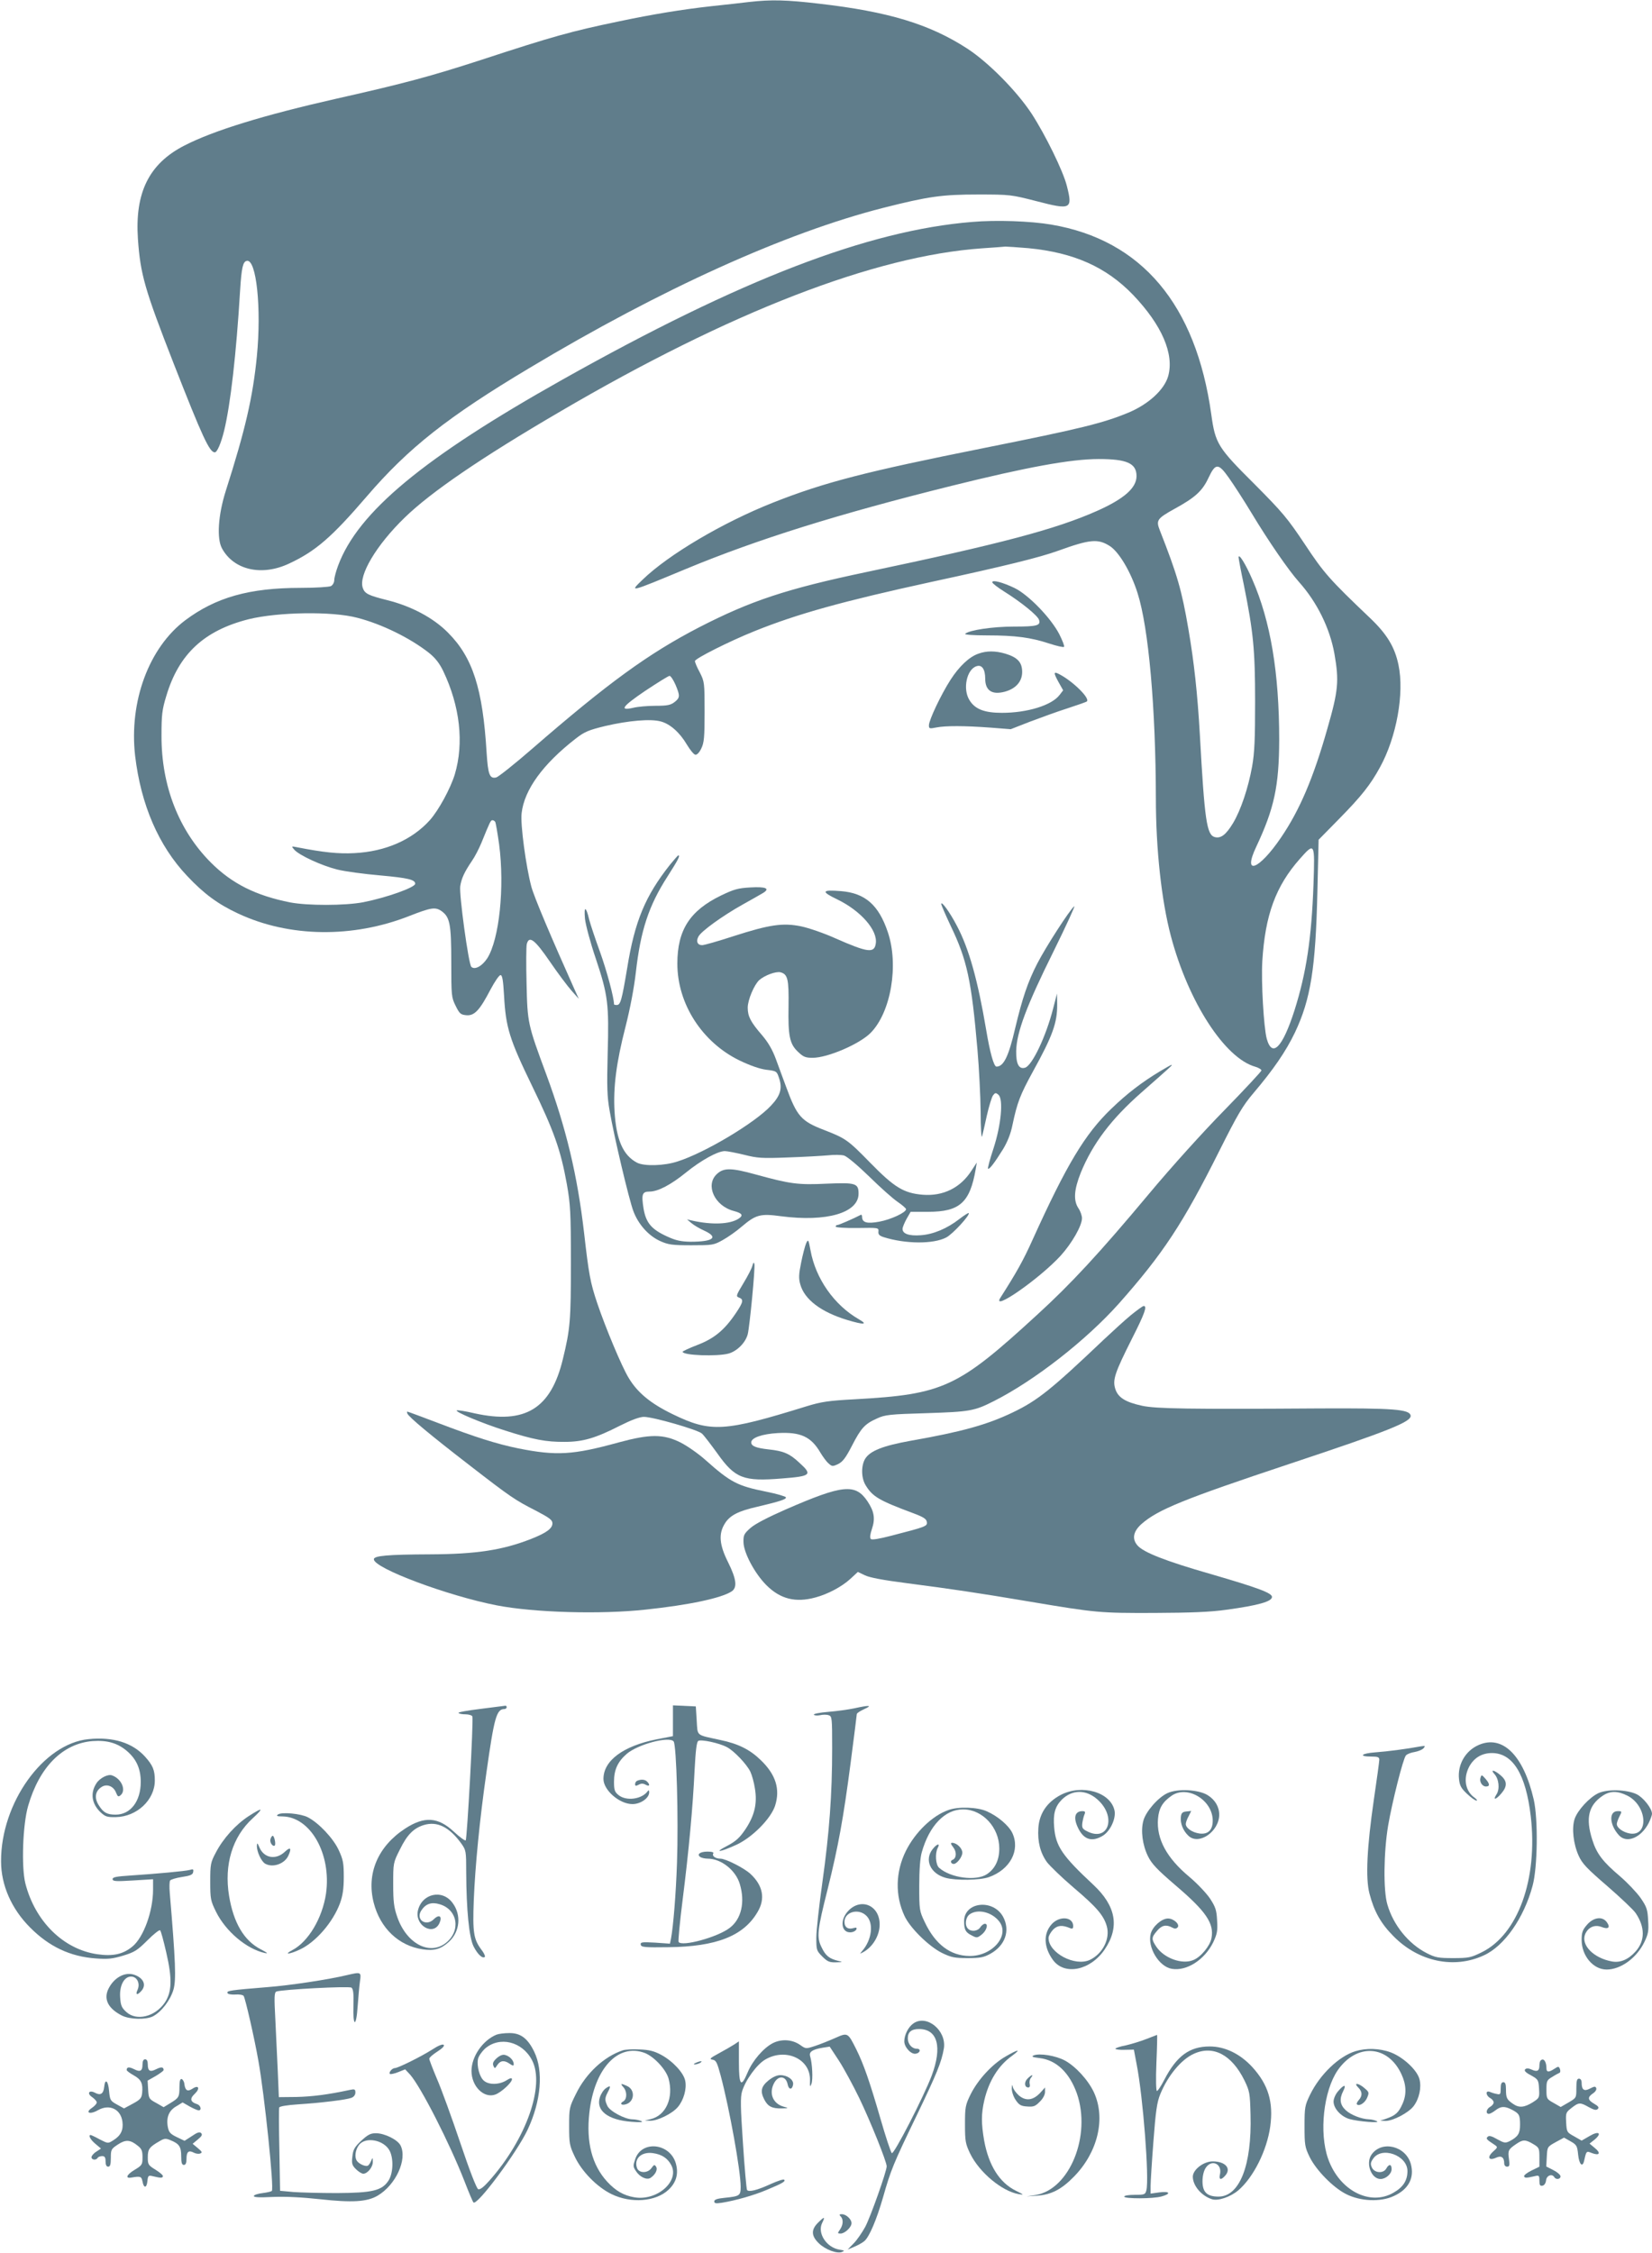 <?xml version="1.0" standalone="no"?>
<!DOCTYPE svg PUBLIC "-//W3C//DTD SVG 20010904//EN"
 "http://www.w3.org/TR/2001/REC-SVG-20010904/DTD/svg10.dtd">
<svg version="1.0" xmlns="http://www.w3.org/2000/svg"
 width="939pt" height="1280pt" viewBox="0 0 939 1280"
 preserveAspectRatio="xMidYMid meet">
<g transform="translate(0,1280) scale(0.1,-0.1)"
fill="#607d8b" stroke="none">
<path d="M4260 12789 c-41 -5 -138 -16 -215 -24 -171 -19 -334 -46 -525 -86
-274 -57 -375 -85 -787 -220 -284 -92 -431 -132 -818 -219 -416 -94 -702 -182
-867 -267 -201 -103 -282 -267 -264 -531 14 -200 38 -285 203 -707 164 -419
204 -505 234 -505 13 0 35 50 53 123 36 148 69 434 91 800 8 127 16 161 38
165 54 11 84 -267 57 -543 -23 -231 -65 -415 -177 -765 -43 -136 -52 -270 -21
-326 67 -123 226 -159 381 -86 150 70 241 148 442 382 237 276 462 453 924
729 751 450 1457 769 2011 910 257 65 333 76 540 76 182 0 187 -1 332 -38 196
-51 206 -46 172 87 -21 84 -121 288 -200 410 -85 129 -246 292 -366 370 -214
139 -449 210 -841 255 -187 22 -273 24 -397 10z"/>
<path d="M5525 11539 c-591 -48 -1316 -327 -2330 -897 -787 -442 -1160 -751
-1273 -1055 -12 -32 -22 -69 -22 -82 0 -14 -8 -29 -19 -35 -11 -5 -86 -10
-173 -10 -291 0 -481 -54 -655 -184 -207 -156 -320 -462 -285 -770 33 -278
133 -511 296 -683 95 -101 175 -160 289 -213 290 -136 652 -141 974 -14 123
48 147 52 182 28 48 -34 56 -73 56 -289 0 -193 1 -202 25 -250 22 -45 29 -50
61 -53 46 -4 76 29 137 146 24 45 49 82 57 82 10 0 15 -29 20 -117 10 -181 30
-246 159 -512 125 -257 163 -365 198 -559 20 -114 23 -159 23 -447 0 -328 -4
-376 -46 -548 -68 -281 -214 -370 -501 -307 -50 12 -95 19 -101 17 -18 -6 145
-74 275 -115 160 -51 231 -65 338 -64 103 0 175 21 314 92 66 33 112 50 136
50 52 0 306 -73 330 -95 11 -10 50 -61 87 -112 101 -143 149 -161 368 -143
166 13 174 21 99 89 -55 52 -90 67 -174 76 -73 8 -100 19 -100 40 0 26 61 48
151 53 129 7 189 -20 242 -111 14 -23 34 -51 46 -61 20 -18 23 -19 55 -4 26
13 43 35 79 105 52 101 73 123 142 154 45 21 72 24 280 30 247 8 273 12 385
69 231 117 522 344 709 553 251 283 365 455 573 871 103 205 131 253 193 326
112 132 184 236 236 345 89 188 117 365 127 797 l7 297 116 118 c128 130 179
195 233 294 94 171 139 420 105 581 -21 102 -66 176 -163 268 -228 217 -261
254 -370 419 -99 148 -125 179 -285 340 -209 208 -223 230 -246 396 -87 625
-396 992 -910 1079 -118 20 -313 27 -450 15z m320 -149 c259 -25 443 -107 596
-266 163 -171 234 -335 199 -461 -22 -77 -111 -159 -225 -207 -145 -60 -270
-91 -820 -201 -675 -135 -909 -195 -1202 -311 -283 -112 -592 -294 -740 -437
-77 -74 -80 -75 247 61 408 169 866 312 1510 472 423 105 676 152 835 152 160
0 215 -24 215 -97 0 -67 -70 -129 -225 -198 -235 -104 -540 -185 -1310 -347
-456 -96 -657 -163 -951 -314 -288 -149 -518 -316 -949 -690 -99 -86 -191
-159 -204 -163 -38 -9 -47 16 -55 139 -22 366 -79 543 -220 684 -83 84 -208
150 -344 184 -108 27 -129 37 -140 70 -25 71 77 243 238 399 148 144 434 340
881 601 969 568 1791 886 2399 929 63 4 124 9 135 10 11 0 70 -4 130 -9z
m1140 -1305 c25 -35 83 -124 127 -197 100 -166 213 -329 271 -394 103 -115
176 -263 202 -409 27 -154 22 -209 -40 -424 -79 -279 -157 -463 -264 -620
-125 -184 -220 -220 -141 -53 103 219 130 345 131 608 0 381 -49 675 -153 912
-38 88 -77 150 -78 126 0 -6 13 -77 30 -157 54 -268 64 -368 64 -662 0 -214
-3 -291 -17 -370 -22 -122 -64 -247 -108 -321 -40 -66 -69 -89 -104 -80 -46
12 -58 94 -85 581 -13 231 -33 414 -65 600 -38 223 -64 311 -163 563 -22 56
-15 66 84 121 117 64 158 101 193 176 40 85 56 85 116 0z m-679 -386 c53 -32
122 -148 160 -269 63 -197 103 -653 104 -1165 0 -289 32 -582 85 -782 99 -375
307 -696 481 -744 19 -6 34 -15 34 -21 0 -5 -93 -105 -207 -222 -121 -123
-303 -324 -434 -481 -280 -335 -443 -511 -635 -686 -450 -413 -531 -451 -1035
-479 -150 -8 -190 -14 -275 -40 -468 -145 -544 -150 -760 -45 -126 61 -201
123 -251 207 -39 64 -131 284 -178 423 -40 119 -48 164 -75 400 -38 328 -102
595 -215 901 -105 284 -107 290 -112 516 -3 109 -2 209 1 223 13 52 45 28 132
-99 45 -66 101 -140 123 -165 l41 -46 -25 55 c-130 290 -229 523 -245 583 -30
113 -63 354 -55 417 15 133 121 279 308 424 49 38 72 48 167 71 132 31 259 42
316 26 53 -14 108 -63 148 -131 18 -30 39 -56 48 -58 9 -2 23 12 34 35 16 33
19 62 19 208 0 167 -1 172 -27 224 -16 29 -28 58 -28 65 0 14 196 113 341 171
241 97 499 169 1004 279 417 90 615 139 720 177 180 65 225 69 291 28z m-4275
-409 c140 -36 300 -115 407 -199 36 -29 59 -58 81 -103 96 -201 119 -410 66
-588 -25 -81 -92 -204 -142 -260 -101 -112 -252 -178 -428 -187 -91 -5 -176 4
-325 33 -35 7 -35 7 -17 -14 29 -32 155 -90 243 -112 43 -11 155 -26 248 -34
155 -14 196 -24 196 -47 0 -21 -163 -79 -295 -105 -104 -20 -317 -20 -416 -1
-196 39 -331 107 -450 226 -183 183 -282 437 -281 721 0 117 3 147 27 225 71
239 215 373 469 437 168 41 474 46 617 8z m1808 -379 c27 -64 27 -75 -5 -100
-22 -17 -41 -21 -108 -21 -44 0 -101 -5 -125 -11 -83 -19 -66 6 65 95 71 47
133 86 140 86 6 0 21 -22 33 -49z m-1024 -781 c3 -5 13 -63 22 -127 32 -244 1
-539 -67 -647 -30 -46 -72 -68 -91 -49 -16 16 -70 412 -63 458 7 45 24 81 66
143 17 24 41 71 55 105 48 118 52 127 62 127 5 0 13 -4 16 -10z m4651 -352
c-11 -310 -41 -506 -108 -718 -68 -212 -127 -273 -158 -161 -17 65 -32 323
-25 440 16 262 76 426 213 581 85 96 86 94 78 -142z"/>
<path d="M5640 9492 c0 -6 30 -29 68 -53 96 -60 190 -136 198 -161 10 -32 -11
-38 -144 -38 -118 0 -254 -20 -276 -41 -6 -5 45 -9 125 -9 161 0 248 -12 352
-46 43 -14 81 -23 85 -19 4 3 -9 36 -27 72 -49 94 -176 224 -254 262 -69 33
-127 48 -127 33z"/>
<path d="M5561 9086 c-52 -18 -109 -72 -158 -148 -53 -82 -123 -229 -123 -259
0 -19 3 -20 43 -12 52 10 157 10 307 -1 l115 -9 110 43 c61 23 157 58 214 76
58 19 107 36 109 39 18 18 -78 113 -156 154 -34 18 -35 10 -6 -43 l27 -48 -20
-26 c-44 -59 -183 -102 -328 -102 -100 0 -154 21 -185 73 -39 63 -15 175 41
192 30 10 49 -17 49 -71 0 -68 39 -93 111 -74 63 17 99 58 99 112 0 55 -26 83
-95 104 -57 17 -108 17 -154 0z"/>
<path d="M3809 7888 c-141 -178 -201 -321 -244 -588 -31 -185 -38 -210 -60
-210 -8 0 -15 2 -15 4 0 38 -41 190 -79 296 -27 74 -55 158 -62 185 -18 77
-31 80 -24 5 4 -36 31 -137 61 -225 70 -209 76 -259 68 -540 -5 -192 -3 -246
11 -325 25 -147 111 -508 135 -571 28 -75 86 -140 152 -170 47 -21 68 -24 178
-24 119 0 127 1 177 29 29 16 78 50 109 77 80 68 106 75 223 59 259 -34 441
19 441 128 0 59 -16 64 -179 57 -165 -8 -208 -2 -405 52 -141 39 -183 39 -222
2 -66 -62 -13 -180 96 -209 49 -13 57 -25 28 -44 -49 -32 -151 -36 -263 -11
l-30 7 25 -21 c14 -12 46 -31 73 -43 83 -38 52 -63 -78 -63 -55 1 -83 7 -131
29 -91 41 -122 78 -136 159 -13 82 -8 97 34 97 48 0 122 39 208 109 84 68 179
121 220 121 14 0 64 -10 110 -21 75 -19 101 -21 250 -15 91 3 193 9 227 12 34
4 75 3 90 -1 16 -4 76 -54 143 -119 63 -62 136 -127 163 -145 26 -18 47 -36
47 -41 0 -19 -87 -59 -152 -71 -71 -13 -98 -5 -98 28 0 8 -3 13 -7 11 -44 -23
-126 -58 -133 -58 -6 0 -10 -4 -10 -9 0 -5 54 -9 123 -8 120 2 122 2 120 -20
-2 -16 5 -24 30 -32 124 -39 282 -40 355 -2 37 19 138 129 128 139 -2 2 -26
-13 -53 -34 -71 -55 -149 -87 -219 -92 -67 -5 -104 8 -104 36 0 9 11 35 23 57
l23 40 99 0 c180 0 238 52 271 243 l6 37 -30 -46 c-63 -98 -161 -146 -277
-137 -108 9 -161 41 -299 182 -127 130 -139 138 -262 186 -130 50 -154 77
-215 243 -17 45 -43 117 -59 160 -20 54 -44 95 -79 136 -64 74 -81 106 -81
156 0 44 37 131 66 157 31 27 94 50 120 44 42 -11 48 -40 46 -193 -3 -169 6
-215 55 -260 29 -28 42 -33 82 -33 85 0 267 78 330 142 115 117 161 385 97
573 -52 154 -129 221 -266 232 -110 9 -115 -2 -21 -47 134 -65 230 -175 219
-250 -8 -57 -44 -53 -230 29 -64 29 -152 59 -195 68 -103 21 -179 10 -384 -56
-86 -28 -166 -51 -178 -51 -27 0 -36 22 -21 49 15 30 139 119 250 181 52 29
105 59 118 67 40 25 15 36 -72 31 -71 -4 -93 -10 -168 -46 -177 -86 -248 -196
-248 -387 0 -228 140 -446 353 -550 61 -29 114 -48 153 -53 58 -7 59 -8 72
-47 20 -59 8 -100 -46 -157 -91 -98 -376 -268 -531 -317 -76 -25 -189 -28
-230 -7 -80 42 -118 130 -128 291 -8 137 10 278 62 480 27 106 49 223 59 310
27 238 73 379 180 545 61 96 74 120 61 120 -2 0 -23 -24 -46 -52z"/>
<path d="M5350 7664 c0 -6 25 -63 54 -125 93 -193 118 -310 152 -704 9 -104
17 -263 18 -352 0 -89 4 -152 8 -140 3 12 16 65 27 118 12 53 28 105 35 115
12 16 16 17 31 4 29 -24 16 -170 -28 -305 -20 -60 -34 -112 -31 -115 7 -6 37
33 86 112 24 40 43 86 53 137 27 128 44 171 115 301 114 206 140 280 139 385
l-1 60 -22 -85 c-41 -160 -119 -323 -159 -336 -35 -11 -52 20 -51 94 2 107 60
260 212 566 73 148 126 264 118 257 -27 -22 -162 -232 -210 -325 -54 -105 -85
-197 -126 -369 -37 -159 -65 -217 -106 -217 -15 0 -37 79 -59 211 -47 278 -97
459 -166 589 -40 77 -89 144 -89 124z"/>
<path d="M6596 6715 c-105 -63 -190 -128 -280 -215 -149 -143 -253 -316 -447
-744 -53 -118 -92 -187 -182 -328 -56 -86 221 106 342 238 64 71 121 170 121
213 0 14 -9 40 -20 56 -30 45 -25 106 13 202 68 166 173 305 346 457 173 152
176 155 170 156 -3 0 -31 -16 -63 -35z"/>
<path d="M4582 5736 c-6 -14 -19 -63 -28 -108 -14 -68 -15 -91 -5 -126 24 -85
117 -156 265 -201 96 -29 123 -28 67 4 -139 80 -245 230 -274 391 -12 63 -13
65 -25 40z"/>
<path d="M4277 5610 c-3 -14 -26 -59 -51 -100 -42 -70 -44 -75 -26 -82 28 -10
25 -26 -17 -88 -65 -97 -124 -145 -218 -181 -47 -18 -85 -36 -85 -39 0 -21
197 -28 262 -10 48 14 95 61 108 109 11 43 43 374 38 399 -3 12 -6 10 -11 -8z"/>
<path d="M6428 5328 c-35 -29 -103 -91 -153 -138 -300 -285 -377 -347 -519
-415 -146 -70 -291 -110 -576 -160 -162 -29 -235 -58 -263 -104 -23 -40 -22
-108 3 -149 40 -66 77 -87 270 -159 59 -22 76 -33 78 -50 4 -24 -3 -27 -201
-78 -69 -18 -111 -25 -117 -19 -7 7 -4 27 6 57 20 59 13 100 -25 157 -69 103
-141 95 -465 -46 -100 -44 -174 -82 -200 -105 -37 -33 -41 -41 -40 -81 1 -60
64 -178 130 -244 79 -79 166 -101 279 -70 71 19 150 61 199 106 l42 39 40 -19
c26 -13 106 -28 239 -45 247 -32 404 -55 700 -105 375 -63 396 -65 705 -64
209 1 318 5 410 18 183 25 260 47 260 73 0 22 -76 51 -348 130 -258 74 -382
123 -416 162 -33 37 -25 80 22 122 93 82 241 142 842 342 569 189 695 240 688
275 -7 35 -99 42 -518 40 -742 -5 -928 -2 -1008 15 -97 21 -138 48 -153 97
-16 51 -1 93 95 284 72 142 88 186 67 186 -6 0 -38 -24 -73 -52z"/>
<path d="M2316 4768 c9 -20 130 -121 349 -290 239 -185 263 -201 383 -262 76
-40 92 -52 92 -71 0 -29 -34 -54 -120 -88 -163 -64 -311 -87 -578 -88 -239 -1
-317 -8 -317 -28 0 -51 421 -208 699 -262 211 -41 591 -52 846 -24 246 26 429
65 488 103 34 22 28 70 -19 165 -50 99 -56 162 -19 221 28 46 76 71 187 96
127 30 164 42 160 53 -1 5 -52 20 -112 32 -164 33 -202 53 -344 179 -41 37
-106 82 -144 101 -97 48 -173 48 -350 0 -261 -72 -355 -77 -571 -34 -122 25
-243 63 -458 145 -92 35 -170 64 -173 64 -2 0 -2 -6 1 -12z"/>
<path d="M2732 3091 c-74 -9 -130 -19 -126 -23 4 -5 22 -8 41 -8 18 0 36 -6
38 -12 7 -19 -30 -696 -38 -704 -3 -4 -34 18 -67 49 -90 84 -168 89 -277 18
-155 -101 -221 -256 -179 -421 37 -145 142 -245 278 -265 65 -10 104 1 149 42
63 57 73 153 21 222 -59 80 -176 52 -197 -46 -17 -84 89 -144 123 -69 17 38
-1 52 -31 23 -45 -46 -107 -3 -72 49 25 38 58 49 104 35 103 -30 122 -152 35
-220 -93 -73 -224 -3 -276 148 -19 54 -23 87 -23 186 0 120 0 122 38 197 41
84 78 121 136 139 76 23 145 -11 213 -105 27 -38 28 -43 28 -165 1 -211 16
-368 42 -420 23 -45 51 -71 64 -59 3 4 -5 22 -19 40 -45 60 -51 97 -44 283 8
193 33 454 72 725 44 311 57 360 102 360 7 0 13 5 13 10 0 6 -3 9 -7 9 -5 -1
-68 -9 -141 -18z"/>
<path d="M3825 3024 l0 -88 -93 -18 c-190 -38 -302 -121 -302 -225 0 -64 91
-143 165 -143 46 0 95 34 95 67 0 11 -3 14 -8 7 -32 -46 -121 -59 -166 -23
-22 18 -26 28 -26 76 0 68 21 114 73 159 64 54 241 101 266 70 16 -20 28 -439
19 -691 -6 -176 -21 -360 -34 -429 l-6 -29 -85 6 c-74 4 -84 3 -81 -12 3 -14
22 -16 158 -14 272 3 427 64 506 200 45 75 31 150 -40 216 -35 33 -141 87
-171 87 -28 0 -49 15 -41 29 5 7 -6 11 -33 11 -42 0 -63 -16 -40 -31 8 -5 27
-9 42 -9 76 0 159 -66 182 -144 31 -103 9 -199 -57 -249 -68 -53 -273 -109
-291 -80 -3 5 7 113 23 239 35 277 58 525 68 737 6 114 12 161 21 166 16 10
119 -12 162 -35 40 -20 114 -98 134 -140 9 -19 21 -62 26 -96 14 -85 -2 -153
-54 -231 -34 -50 -54 -68 -107 -96 -78 -40 -35 -34 58 9 89 42 192 146 217
219 31 95 5 179 -82 262 -61 59 -127 92 -228 113 -142 31 -129 20 -135 111
l-5 80 -65 3 -65 3 0 -87z"/>
<path d="M4855 3094 c-33 -7 -99 -16 -147 -20 -49 -4 -85 -11 -82 -16 3 -5 19
-6 35 -3 16 4 38 4 49 0 19 -6 20 -14 20 -188 0 -262 -16 -478 -55 -757 -19
-135 -35 -278 -35 -319 0 -70 1 -74 34 -107 29 -29 41 -34 78 -33 39 1 40 2
13 8 -52 13 -72 29 -95 77 -29 58 -25 96 35 333 60 242 89 401 130 715 19 147
35 272 35 277 0 6 19 18 43 29 49 22 28 23 -58 4z"/>
<path d="M503 2919 c-256 -25 -498 -362 -497 -694 0 -135 59 -270 165 -376
108 -109 229 -166 375 -176 67 -5 94 -2 154 16 65 20 81 30 138 87 36 36 68
61 72 57 5 -4 20 -61 35 -126 35 -151 32 -226 -9 -286 -55 -79 -159 -105 -217
-53 -27 24 -33 37 -36 83 -5 67 22 119 62 119 34 0 53 -39 37 -75 -14 -29 -2
-33 21 -7 30 33 14 72 -36 91 -57 22 -124 -17 -154 -86 -23 -56 5 -106 79
-144 45 -23 137 -25 177 -5 48 25 99 91 117 152 16 56 12 157 -21 549 -3 33
-2 65 2 71 5 6 35 15 68 20 47 7 61 13 63 28 3 16 0 18 -19 12 -26 -7 -189
-22 -341 -32 -76 -5 -98 -9 -98 -20 0 -13 18 -14 115 -8 l115 7 0 -59 c0 -123
-54 -271 -117 -323 -53 -44 -111 -57 -200 -44 -193 28 -354 187 -409 403 -23
92 -15 334 16 440 64 221 196 354 366 368 82 6 142 -11 195 -56 54 -46 79
-101 79 -176 0 -110 -58 -186 -143 -186 -49 0 -70 12 -96 54 -26 41 -20 80 16
103 30 20 69 5 83 -33 9 -22 13 -24 25 -14 34 28 6 94 -48 113 -23 9 -70 -15
-89 -45 -36 -55 -27 -116 23 -164 27 -25 37 -29 87 -28 120 2 222 98 222 208
0 59 -11 86 -56 136 -72 79 -181 113 -321 99z"/>
<path d="M8405 2886 c-76 -33 -121 -112 -112 -194 4 -38 13 -53 46 -84 22 -21
46 -38 53 -38 7 0 2 7 -10 16 -53 37 -66 108 -32 175 27 51 72 79 130 79 119
0 193 -120 221 -360 41 -356 -73 -671 -279 -772 -61 -30 -74 -33 -162 -33 -84
0 -101 3 -150 28 -104 53 -190 159 -224 276 -24 80 -21 297 4 448 24 139 85
380 101 399 6 8 29 17 50 20 21 4 44 13 51 22 11 13 9 14 -17 10 -81 -15 -188
-29 -258 -34 -81 -6 -97 -24 -21 -24 35 0 44 -3 44 -18 0 -9 -14 -112 -31
-227 -39 -268 -48 -446 -25 -533 26 -101 65 -171 137 -243 143 -145 345 -187
514 -108 116 53 227 212 276 394 29 104 32 379 7 490 -58 252 -177 370 -313
311z"/>
<path d="M8494 2721 c26 -28 32 -86 12 -116 -23 -35 -3 -31 28 6 35 41 33 71
-5 103 -35 30 -60 35 -35 7z"/>
<path d="M8415 2699 c-7 -22 10 -49 31 -49 23 0 23 14 -1 42 -23 26 -24 27
-30 7z"/>
<path d="M3623 2683 c-7 -2 -13 -11 -13 -19 0 -12 4 -12 20 -4 14 8 26 8 40 0
22 -12 27 -1 8 18 -12 12 -33 14 -55 5z"/>
<path d="M6029 2602 c-78 -41 -122 -106 -127 -189 -5 -77 11 -140 49 -193 16
-21 84 -87 152 -145 130 -110 171 -158 188 -219 20 -71 -23 -156 -96 -191 -85
-40 -235 40 -235 124 0 12 12 33 26 48 25 25 52 27 97 8 13 -5 17 -2 17 12 0
52 -76 60 -121 12 -50 -54 -47 -133 7 -206 66 -88 212 -58 293 61 86 127 65
247 -65 368 -175 163 -213 218 -222 325 -7 78 5 119 43 158 59 58 137 59 202
2 112 -98 64 -245 -59 -181 -26 13 -29 20 -26 47 3 18 8 40 13 50 5 13 2 17
-12 17 -45 0 -54 -39 -23 -100 32 -63 78 -76 138 -40 43 26 76 98 67 143 -22
105 -185 152 -306 89z"/>
<path d="M6635 2612 c-53 -25 -122 -104 -136 -156 -16 -57 -5 -139 26 -202 21
-43 51 -75 156 -165 175 -149 221 -217 205 -301 -8 -43 -60 -107 -103 -124
-63 -27 -166 10 -210 75 -29 43 -29 53 3 90 27 33 52 38 86 20 14 -8 23 -8 31
0 16 16 -21 51 -54 51 -36 0 -86 -44 -98 -85 -21 -77 46 -189 120 -201 84 -14
186 51 235 151 22 47 26 65 22 124 -3 59 -9 76 -40 124 -21 31 -73 86 -117
123 -130 108 -188 216 -179 330 5 61 26 96 78 132 88 60 228 -22 233 -136 2
-58 -25 -86 -76 -79 -41 6 -77 31 -77 54 0 8 7 28 16 44 l15 30 -28 -3 c-22
-2 -29 -9 -31 -32 -4 -36 13 -78 43 -106 59 -56 175 24 175 120 0 45 -24 85
-66 111 -52 32 -172 38 -229 11z"/>
<path d="M9085 2612 c-51 -24 -119 -98 -135 -147 -17 -52 -7 -142 23 -208 20
-45 47 -73 163 -173 76 -66 149 -135 161 -153 54 -80 54 -157 0 -218 -41 -46
-87 -66 -135 -57 -104 19 -177 93 -152 155 17 39 53 56 93 41 38 -15 52 -4 31
26 -25 36 -75 30 -113 -13 -26 -30 -31 -44 -31 -87 0 -90 66 -168 142 -168 80
0 170 65 214 155 23 47 26 65 22 124 -3 62 -8 77 -43 128 -22 31 -75 87 -117
123 -97 82 -133 128 -158 209 -38 121 -21 194 59 248 43 29 85 29 141 1 113
-57 124 -233 14 -215 -39 7 -74 32 -74 54 0 8 7 27 15 43 15 29 15 30 -10 30
-52 0 -47 -79 8 -138 44 -47 125 -13 168 70 10 21 19 44 19 53 0 30 -49 92
-87 111 -56 27 -167 30 -218 6z"/>
<path d="M5390 2516 c-91 -32 -188 -126 -241 -232 -59 -119 -62 -253 -8 -369
31 -68 139 -174 214 -211 52 -25 71 -29 145 -29 72 0 92 4 130 25 84 47 113
132 72 209 -56 104 -222 86 -222 -24 0 -48 8 -64 43 -81 28 -15 32 -15 56 4
28 21 41 62 19 62 -7 0 -19 -9 -26 -20 -14 -22 -51 -27 -70 -8 -20 20 -14 65
10 82 46 32 125 13 167 -40 63 -80 -38 -198 -168 -197 -109 1 -195 66 -255
193 -30 63 -31 69 -31 205 0 90 5 158 14 190 43 153 132 245 235 245 111 0
206 -103 206 -222 0 -66 -24 -115 -70 -146 -61 -41 -207 -22 -272 36 -20 17
-24 82 -8 113 16 29 -5 24 -29 -7 -48 -61 -13 -139 74 -163 59 -16 195 -14
246 4 121 43 179 153 133 251 -20 42 -83 96 -145 123 -52 24 -163 28 -219 7z"/>
<path d="M1414 2482 c-74 -48 -146 -128 -187 -207 -30 -56 -32 -67 -32 -165 0
-99 2 -109 33 -172 55 -111 173 -211 277 -234 22 -4 15 1 -23 21 -95 49 -155
151 -180 304 -29 177 19 335 134 440 66 61 59 65 -22 13z"/>
<path d="M1580 2491 c-11 -8 -6 -11 25 -11 160 -2 280 -214 248 -439 -21 -139
-100 -273 -192 -321 -52 -27 -15 -24 44 4 90 42 188 155 228 264 15 42 21 81
21 147 0 78 -3 98 -28 152 -30 67 -114 156 -176 188 -40 21 -148 31 -170 16z"/>
<path d="M1537 2350 c-5 -18 14 -45 25 -35 7 8 -3 55 -12 55 -4 0 -10 -9 -13
-20z"/>
<path d="M1460 2312 c0 -34 26 -89 48 -101 44 -24 110 0 131 46 20 44 12 52
-20 22 -51 -48 -118 -36 -144 24 -12 28 -14 29 -15 9z"/>
<path d="M5418 2305 c21 -27 19 -63 -4 -72 -15 -5 -9 -23 7 -23 18 0 49 40 49
64 0 25 -32 56 -58 56 -10 0 -8 -7 6 -25z"/>
<path d="M4824 1946 c-54 -54 -43 -133 17 -124 12 2 24 9 27 17 3 9 -1 11 -15
7 -32 -10 -53 3 -53 35 0 57 81 79 125 34 42 -41 31 -136 -24 -199 -15 -18
-15 -18 4 -8 55 29 95 95 95 158 0 107 -103 153 -176 80z"/>
<path d="M1975 1579 c-108 -26 -326 -59 -456 -69 -208 -17 -231 -20 -226 -33
2 -7 20 -10 44 -9 23 2 44 -2 48 -8 10 -17 60 -234 84 -370 34 -190 90 -725
76 -738 -3 -3 -27 -9 -52 -12 -26 -3 -48 -10 -50 -16 -3 -8 28 -10 109 -6 74
3 167 -2 268 -13 182 -20 266 -15 326 20 104 61 170 206 131 285 -16 33 -91
70 -140 70 -31 0 -46 -8 -84 -43 -38 -36 -46 -50 -50 -89 -5 -40 -2 -50 20
-72 14 -14 33 -26 42 -26 24 0 55 38 54 68 0 25 -1 25 -9 6 -5 -12 -13 -25
-19 -28 -12 -8 -52 10 -63 28 -14 21 -8 63 13 90 38 48 142 28 174 -34 23 -45
20 -130 -8 -171 -37 -55 -91 -68 -293 -69 -94 0 -205 3 -246 6 l-76 7 -4 231
c-3 127 -3 236 -1 242 2 7 46 14 106 18 136 9 275 26 304 37 14 5 23 17 23 30
0 19 -4 21 -32 15 -125 -27 -216 -38 -303 -40 l-100 -1 -6 145 c-4 80 -10 214
-14 297 -7 127 -6 153 6 158 34 12 414 32 427 22 10 -8 13 -35 11 -101 -4
-124 16 -127 24 -4 4 51 9 114 13 141 8 53 6 54 -71 36z"/>
<path d="M5192 1304 c-29 -20 -52 -65 -52 -102 0 -33 39 -76 66 -70 25 4 30
28 6 28 -29 0 -52 27 -52 59 0 36 20 53 64 53 105 0 133 -101 72 -264 -45
-120 -216 -452 -227 -441 -6 6 -35 93 -64 194 -62 214 -96 311 -137 394 -49
98 -49 98 -121 66 -34 -15 -86 -36 -114 -45 -52 -17 -53 -17 -84 5 -45 32
-106 36 -156 11 -54 -28 -116 -100 -144 -168 -37 -88 -49 -72 -49 62 l0 116
-27 -18 c-16 -10 -55 -33 -87 -50 -50 -27 -56 -33 -36 -36 20 -3 26 -15 46
-89 51 -192 114 -543 114 -633 0 -51 -5 -54 -92 -63 -41 -4 -58 -10 -58 -20 0
-12 9 -13 43 -8 79 13 182 42 257 74 89 37 107 48 97 57 -4 4 -37 -7 -75 -24
-78 -36 -127 -48 -136 -34 -3 6 -14 125 -23 265 -14 204 -15 262 -5 295 20 65
85 155 134 182 116 66 255 1 252 -118 -1 -39 0 -42 8 -22 10 25 5 117 -7 157
-8 25 12 39 72 49 l39 6 52 -79 c28 -43 80 -139 116 -213 64 -133 156 -362
156 -388 0 -28 -92 -288 -122 -344 -17 -31 -46 -74 -65 -93 l-35 -36 38 16
c21 9 47 23 58 33 28 25 69 122 105 247 44 155 58 190 191 465 114 237 142
304 155 382 16 101 -97 195 -173 142z"/>
<path d="M2822 1240 c-78 -32 -142 -124 -142 -206 0 -88 71 -158 136 -134 34
13 94 68 94 87 0 9 -10 7 -32 -7 -41 -25 -99 -26 -127 -2 -25 20 -42 83 -34
124 3 15 21 41 39 58 83 73 212 42 268 -65 75 -144 -34 -450 -242 -684 -32
-36 -53 -53 -64 -49 -9 4 -48 103 -102 264 -48 142 -107 305 -132 362 -24 57
-44 109 -44 115 0 7 21 25 46 41 28 18 42 32 36 38 -6 6 -31 -4 -66 -27 -63
-40 -194 -105 -212 -105 -15 0 -36 -25 -28 -33 4 -3 24 1 47 10 l40 16 28 -30
c61 -69 226 -392 310 -608 23 -60 46 -114 50 -118 19 -23 248 285 308 413 77
164 91 334 37 444 -37 76 -78 106 -142 105 -27 0 -59 -4 -72 -9z"/>
<path d="M6515 1215 c-33 -13 -86 -29 -117 -36 -32 -6 -58 -15 -58 -19 0 -4
24 -7 52 -6 l53 1 16 -85 c36 -183 72 -648 55 -714 -6 -24 -10 -26 -66 -26
-33 0 -60 -4 -60 -10 0 -13 164 -13 213 1 55 15 47 31 -13 23 l-50 -7 0 43 c0
23 7 137 16 253 13 172 20 223 39 269 43 105 119 197 190 229 111 51 216 -5
288 -150 30 -62 32 -73 35 -196 8 -287 -62 -465 -182 -465 -65 0 -91 25 -91
87 0 30 7 59 18 76 34 52 96 23 81 -38 -7 -29 6 -33 29 -7 38 41 3 82 -70 82
-52 0 -113 -47 -113 -87 0 -51 49 -109 109 -128 35 -11 105 13 150 51 86 74
162 226 181 362 19 139 -11 238 -102 338 -69 75 -155 117 -242 117 -115 0
-188 -54 -258 -189 -18 -35 -37 -64 -42 -64 -5 0 -7 66 -3 160 4 88 5 160 4
159 -1 0 -29 -11 -62 -24z"/>
<path d="M3540 1151 c-106 -35 -209 -130 -266 -247 -38 -76 -39 -81 -39 -183
0 -99 2 -111 32 -174 40 -85 127 -173 209 -213 111 -54 252 -43 324 25 45 42
58 93 41 151 -34 114 -193 131 -230 24 -13 -38 -13 -44 3 -68 22 -35 62 -53
83 -40 28 18 43 48 32 64 -8 13 -12 12 -26 -8 -21 -30 -71 -30 -82 0 -19 53
24 94 90 85 51 -7 84 -29 105 -69 47 -91 -82 -204 -210 -182 -60 10 -106 36
-155 89 -86 94 -120 224 -101 392 28 251 163 396 315 339 53 -21 120 -93 135
-145 30 -109 -14 -210 -102 -231 l-33 -8 30 -1 c42 -1 126 40 158 78 33 39 51
103 42 148 -8 45 -70 112 -136 148 -41 22 -69 29 -123 31 -39 2 -82 0 -96 -5z"/>
<path d="M7704 1146 c-94 -29 -201 -132 -257 -246 -30 -62 -32 -71 -32 -180 0
-107 2 -119 29 -175 37 -75 133 -173 206 -210 81 -42 197 -47 272 -12 84 38
119 103 97 183 -29 102 -165 135 -223 53 -35 -50 -2 -139 51 -139 30 0 63 29
63 56 0 29 -15 31 -30 4 -16 -30 -67 -27 -82 5 -9 19 -8 29 6 49 48 74 196 21
196 -69 0 -53 -24 -91 -78 -122 -134 -79 -309 11 -373 192 -52 148 -26 384 54
502 108 156 286 145 363 -22 28 -60 30 -116 5 -170 -21 -47 -38 -63 -88 -81
l-38 -13 31 -1 c42 0 130 46 159 84 32 42 46 107 33 154 -14 52 -92 124 -162
151 -64 24 -140 26 -202 7z"/>
<path d="M5714 1115 c-77 -45 -156 -132 -197 -214 -30 -61 -32 -73 -32 -171 0
-96 3 -110 29 -165 52 -107 180 -214 276 -231 32 -5 31 -4 -15 19 -93 45 -155
143 -181 285 -17 99 -17 152 1 230 26 110 80 197 159 253 54 40 32 36 -40 -6z"/>
<path d="M2824 1107 c-20 -18 -25 -29 -20 -43 8 -18 9 -18 23 4 18 26 40 28
71 6 18 -12 22 -12 22 -1 0 20 -22 44 -47 51 -14 5 -30 -1 -49 -17z"/>
<path d="M5875 1122 c-14 -7 -6 -10 34 -15 95 -11 170 -83 212 -201 83 -239
-41 -545 -234 -577 l-52 -8 57 4 c82 5 141 35 213 109 135 138 181 330 113
478 -32 69 -103 147 -165 181 -52 28 -144 43 -178 29z"/>
<path d="M810 1071 c0 -38 -13 -45 -48 -27 -28 14 -42 13 -42 -5 0 -4 18 -18
40 -30 43 -24 53 -46 48 -100 -3 -29 -10 -38 -53 -61 l-50 -27 -40 22 c-38 21
-40 25 -45 77 -5 60 -23 74 -28 22 -4 -38 -21 -49 -52 -32 -34 18 -48 -4 -16
-25 14 -10 26 -23 26 -30 0 -7 -12 -20 -26 -30 -43 -28 -14 -41 33 -14 65 37
130 6 139 -66 6 -48 -10 -79 -52 -105 -30 -19 -30 -19 -77 5 -25 14 -49 25
-52 25 -15 0 -1 -27 27 -50 l32 -27 -27 -18 c-15 -9 -27 -24 -27 -31 0 -16 26
-19 35 -4 3 6 15 10 26 10 14 0 19 -7 19 -30 0 -20 5 -30 15 -30 11 0 15 12
15 50 0 47 2 51 40 76 44 29 70 28 113 -7 22 -17 27 -29 27 -65 0 -42 -2 -46
-45 -72 -45 -27 -55 -50 -19 -44 53 9 58 7 64 -22 7 -40 24 -39 28 3 3 30 6
33 30 27 46 -11 55 -11 58 -1 2 6 -17 22 -41 37 -42 26 -45 30 -45 71 0 47 9
59 67 92 27 16 35 17 63 5 49 -20 60 -37 60 -91 0 -37 4 -49 15 -49 10 0 15
10 15 34 0 41 12 51 41 36 11 -6 28 -9 37 -5 13 5 11 10 -13 30 l-30 25 30 25
c22 18 27 27 18 36 -8 8 -22 4 -52 -17 l-42 -27 -44 21 c-37 18 -45 27 -51 57
-10 55 6 94 48 118 l36 22 40 -23 c22 -12 45 -22 51 -22 19 0 12 28 -8 35 -39
12 -44 31 -15 58 33 31 24 54 -12 30 -28 -18 -41 -11 -46 26 -1 14 -9 26 -15
29 -9 2 -13 -11 -13 -45 0 -57 -3 -62 -52 -92 l-38 -23 -42 24 c-41 22 -43 26
-46 75 l-3 52 46 26 c25 15 45 30 45 34 0 18 -14 19 -42 5 -35 -18 -48 -11
-48 27 0 19 -5 29 -15 29 -10 0 -15 -10 -15 -29z"/>
<path d="M8757 1093 c-4 -3 -7 -17 -7 -29 0 -30 -13 -37 -45 -22 -18 8 -29 8
-36 1 -7 -7 2 -18 33 -34 41 -23 43 -26 46 -76 3 -51 2 -53 -37 -78 -47 -29
-77 -32 -111 -8 -35 24 -40 33 -40 81 0 31 -4 42 -15 42 -11 0 -15 -11 -15
-36 0 -32 -2 -36 -22 -31 -13 2 -31 8 -40 12 -26 10 -23 -21 2 -35 11 -6 20
-17 20 -25 0 -8 -9 -19 -20 -25 -22 -12 -27 -40 -7 -40 6 0 23 9 37 20 31 24
52 25 93 4 42 -22 47 -30 47 -86 0 -50 -12 -68 -59 -93 -25 -12 -31 -11 -71
11 -31 18 -46 22 -54 14 -11 -11 -8 -15 41 -47 17 -12 16 -14 -11 -38 -35 -32
-24 -53 18 -34 30 14 46 2 46 -33 0 -10 7 -18 16 -18 14 0 16 7 11 43 -7 48
-4 55 40 85 39 27 53 27 97 1 34 -20 36 -24 36 -75 l0 -54 -45 -22 c-25 -12
-44 -27 -42 -33 4 -10 12 -10 60 1 25 6 27 4 27 -26 0 -25 4 -31 18 -28 10 2
18 14 20 31 3 27 34 39 47 17 9 -15 35 -12 35 5 0 8 -18 24 -40 35 l-41 21 3
56 c3 55 3 56 50 82 l48 26 37 -21 c35 -20 38 -26 43 -75 6 -58 26 -77 35 -32
12 53 12 53 44 40 43 -16 52 0 16 29 l-30 25 29 23 c44 37 23 51 -29 20 l-45
-26 -42 24 c-42 23 -43 25 -46 80 -3 54 -1 57 31 82 41 32 49 32 98 4 30 -16
42 -19 51 -10 8 8 3 16 -20 29 -38 22 -40 37 -8 59 14 9 22 22 19 30 -4 11
-10 11 -35 -2 -34 -18 -48 -8 -48 34 0 13 -6 22 -15 22 -12 0 -15 -13 -15 -55
0 -54 0 -54 -44 -80 l-45 -26 -40 23 c-40 22 -41 25 -41 76 0 48 2 54 33 72
17 11 36 21 41 23 5 2 6 11 3 21 -7 17 -9 17 -32 2 -32 -21 -45 -20 -45 3 0
39 -17 61 -33 44z"/>
<path d="M3955 1080 c-13 -6 -15 -9 -5 -9 8 0 22 4 30 9 18 12 2 12 -25 0z"/>
<path d="M4367 979 c-41 -34 -47 -61 -22 -109 20 -38 44 -50 97 -49 42 1 42 1
12 10 -61 17 -85 76 -54 134 24 45 67 42 77 -7 6 -32 26 -33 31 -1 4 27 -32
53 -73 53 -19 0 -44 -11 -68 -31z"/>
<path d="M5840 990 c-20 -20 -17 -50 5 -50 8 0 11 8 8 20 -3 11 0 27 7 35 18
22 3 18 -20 -5z"/>
<path d="M3543 942 c22 -24 22 -68 0 -81 -23 -12 -11 -25 16 -16 48 15 52 82
6 103 -36 17 -41 15 -22 -6z"/>
<path d="M5751 934 c0 -18 9 -46 22 -65 19 -28 30 -35 65 -37 36 -3 47 1 72
27 18 17 30 40 30 55 l0 26 -27 -30 c-40 -43 -81 -49 -121 -16 -17 15 -33 37
-35 49 -3 16 -5 14 -6 -9z"/>
<path d="M7720 940 c24 -24 25 -47 3 -72 -9 -10 -14 -21 -10 -24 13 -13 46 9
58 38 12 29 11 32 -15 54 -34 30 -65 33 -36 4z"/>
<path d="M3443 935 c-12 -8 -27 -31 -33 -50 -25 -76 45 -130 180 -140 51 -4
69 -2 55 4 -11 5 -34 10 -51 10 -44 1 -129 47 -142 77 -15 33 -15 43 3 78 19
35 15 40 -12 21z"/>
<path d="M7606 919 c-15 -17 -26 -43 -26 -59 0 -39 41 -84 89 -99 52 -15 185
-25 156 -12 -11 5 -31 10 -44 10 -44 2 -103 25 -132 52 -33 31 -37 64 -14 109
20 39 4 38 -29 -1z"/>
<path d="M4778 208 c17 -17 15 -49 -4 -76 -14 -20 -14 -22 4 -22 24 0 62 36
62 59 0 23 -31 51 -55 51 -15 0 -16 -3 -7 -12z"/>
<path d="M4649 171 c-39 -39 -38 -74 4 -115 37 -37 106 -63 134 -50 15 6 13 8
-12 12 -75 10 -131 93 -102 152 19 38 13 38 -24 1z"/>
</g>
</svg>
